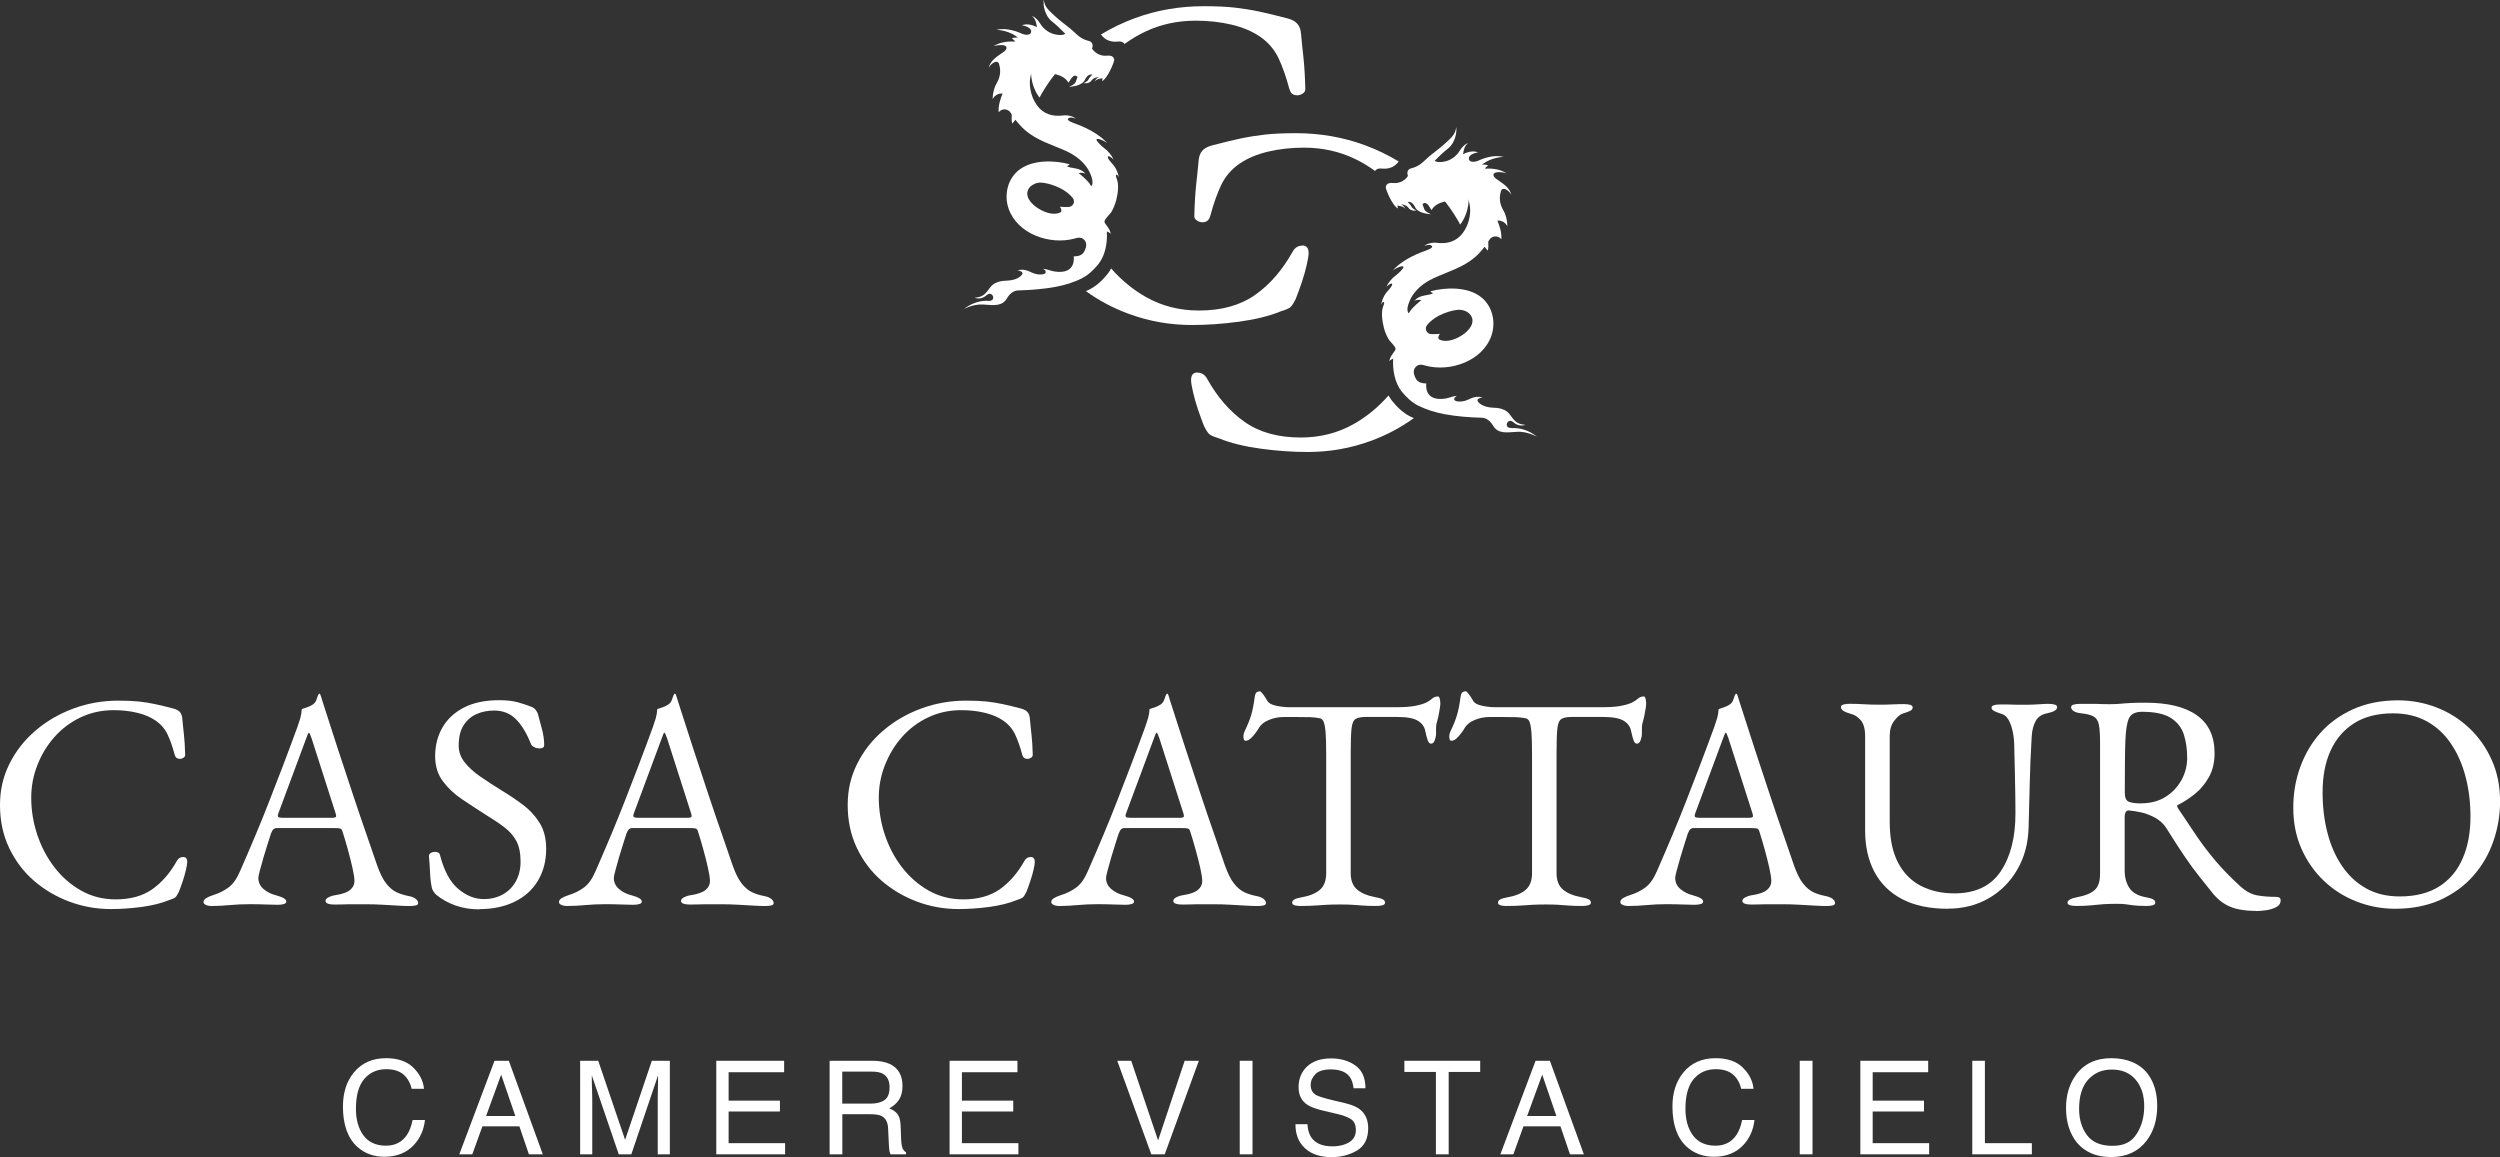 <?xml version="1.0" encoding="UTF-8"?><svg id="Livello_1" xmlns="http://www.w3.org/2000/svg" viewBox="0 0 338.62 156.72"><rect x="0" y="0" width="338.62" height="156.72" fill="#333333" stroke="none"/><defs><style>.cls-1{fill:#fff;}</style></defs><g><g><path class="cls-1" d="M141.06,8.12c-.22-.01-.45-.03-.68-.04,0,0,.85-.24,.86-.68,0-.19-.23-.4-.45-.38-.4,.04-.64,.6-.77,.92-.72,1.67-.32,3.79,.74,5.23,.01,.02,.03,.03,.04,.04,.91-1.67,2.01-3.21,3.34-4.59-.88-.34-2-.42-3.07-.49Z"/><path class="cls-1" d="M150.17,5.49c.24,.09,.49,.15,.74,.16,.24,.01,.47-.03,.71-.03,.3,0,.56,.11,.7,.34,.86-.63,1.78-1.19,2.77-1.66,2.1-1,4.39-1.5,6.85-1.5,1.74,0,3.37,.18,4.88,.54,1.51,.36,2.79,.9,3.86,1.63,1.1,.76,1.93,1.73,2.49,2.9,.55,1.17,1.04,2.56,1.47,4.17,.13,.47,.37,.74,.73,.83,.36,.09,.7,.03,1.02-.16,.32-.19,.46-.44,.41-.73-.04-1.66-.13-3.05-.25-4.18-.13-1.12-.23-2.18-.32-3.15-.04-.6-.2-1.06-.48-1.4-.28-.34-.73-.6-1.37-.76-1.45-.38-2.71-.69-3.79-.92-1.08-.23-2.2-.41-3.35-.54-1.15-.13-2.55-.19-4.21-.19-3.27,0-6.38,.54-9.34,1.63-1.63,.6-3.14,1.34-4.57,2.2,.27,.37,.62,.67,1.05,.83Z"/><path class="cls-1" d="M176.39,33.27c-.57,0-1.01,.28-1.31,.83-1.4,2.51-3.1,4.46-5.1,5.86-2,1.4-4.53,2.1-7.58,2.1-2.64,0-5.02-.61-7.17-1.82-1.79-1.01-3.35-2.31-4.73-3.88-.13,.24-.27,.48-.44,.69-.66,.85-1.54,1.69-2.51,2.17-.16,.08-.32,.14-.47,.21,1.75,1.27,3.67,2.29,5.75,3.06,2.76,1.02,5.63,1.53,8.6,1.53,2.08,0,4.22-.15,6.41-.45,2.19-.3,4.07-.76,5.64-1.4,.68-.21,1.12-.4,1.31-.57,.19-.17,.44-.55,.73-1.15,.25-.64,.52-1.37,.8-2.2,.28-.83,.5-1.61,.67-2.36,.17-.74,.26-1.28,.26-1.62,0-.68-.29-1.02-.86-1.02Z"/><path class="cls-1" d="M130.43,41.93s1.31-.79,2.77-.68,2.55,.25,3.19-.84c.33-.57,.86-1.05,1.51-1.07,1.7-.05,3.42-.18,5.1-.49,1.22-.23,2.43-.59,3.55-1.16,.87-.44,1.65-1.19,2.25-1.95,.92-1.17,1.21-2.89,1.12-4.35,0-.03,.02-.04,.05-.03,.2,.08,.52,.31,.52,.31-.07-.05-.13-.36-.18-.45-.16-.34-.39-.63-.6-.93-.05-.06-.09-.13-.11-.21-.08-.34,.73-1.03,.91-1.33,.31-.51,.53-1.07,.68-1.65,.22-.87,.41-2.09,.05-2.94-.06-.15-.18-.43-.03-.49,.14-.06,.21,.16,.33,.34-.09-.53-.32-1.12-.67-1.58-.31-.37-1.05-1.12-.76-1.26,.1-.04,.44,.13,.7,.44-.2-.56-.72-1.16-1.28-1.57-.17-.13-.41-.34-.61-.55h0s-.02-.03-.03-.04c-.26-.27-.45-.52-.35-.59,.19-.13,.86,.09,1.44,.54-.84-.97-2.19-1.78-3.67-2.4-.57-.24-1.79-.58-1.67-.87,.14-.32,.69-.21,1.05-.07-.31-.31-1.14-.51-1.72-.42-1.4,.18-2.64-.19-3.49-1.34-.95-1.29-1.31-3.19-.67-4.69,.12-.28,.33-.79,.69-.82,.2-.02,.41,.17,.4,.34,0,.39-.77,.61-.77,.61,.21,.01,.41,.03,.61,.04,1.57,.11,3.27,.22,3.94,1.37,.02,.04,.07,.03,.09,0,.24-.45,.45-.71,.62-.83,.06-.04,.13-.06,.19-.07,.13-.02,.25,.05,.37,.16-.09,.23-.16,.48-.25,.69-.16,.39-.92,.66-.92,.66,0,0,1.74-.03,2.16-.94,.42-.91,1.01-.71,1.01-.71,0,0-.45,.44-.54,.68-.09,.24-.63,.47-.63,.47,0,0,.71,.15,1.06-.35s1.02-.46,1.02-.46c-.48,.19-.59,.59-.59,.59,0,0,.16-.31,.84-.4,.08-.01,.17-.03,.24-.05-.04,.08-.07,.4-.07,.4,.75-.37,1.67-2.64,1.64-2.9-.05-.38-.35-.55-.71-.56-.21,0-.42,.03-.64,.02-.23-.01-.45-.06-.66-.15-.41-.16-.76-.45-1-.82,0,0,.39-.86-.53-1.06-.47-.1-.93-.37-1.22-.59-.42-.32-.78-.72-1.19-1.05-.67-.56-1.39-1.05-2.03-1.65-.5-.47-1.27-1.09-1.46-1.78l-.13-.49V.51s.04,1.54,1.18,2.43c.51,.4,1.17,1.01,1.76,1.63,0,0-.28,.31-1.33,.1-.88-.18-1.63-.74-2.09-1.51-.34-.57-.75-.82-.77-.83l-.32-.19,.24,.28c.29,.34,.39,.89,.42,1.26-.85-.46-1.58-.44-2.03-.25,.67,.1,1.37,.43,1.25,.93-.1,.43-.78,.42-1.3,.18-1.04-.48-2.39-.77-3.39-.49,.97,.02,2.14,.4,2.92,1.05-.31-.04-.59,0-.84,.09,.21,.14,.36,.28,.43,.45-1.3-.09-2.2,.18-2.92,.62,.58-.19,1.64-.26,1.76,.12,.11,.32-.34,.64-.63,.82-1.03,.69-1.58,1.19-1.78,2,.21-.46,.95-1.08,1.3-.73,.07,.07,.14,.26,.19,.52,.17,.77,.02,1.56-.38,2.24-.32,.53-.55,1.25-.57,2.21,0,0,.36-.83,1.34-.78v.02c-.25,.61-.61,1.64-.52,2.53h0c.42-.56,1.27-.52,1.63,.08,.04,.07,.09,.15,.14,.22-.03,.4-.04,.91,.07,1.23l.43-.52c.39,.51,.81,.97,1.26,1.37,1.68,1.47,3.68,1.99,5.66,2.89,.92,.42,1.79,1.03,2.45,1.81,.33,.39,.61,.84,.8,1.32,.16,.41,.36,.93,.23,1.38-.12,.4-.2,.11-.4-.18-.24-.35-1.37-1.38-1.47-1.34,.31-.12,.63-.08,.96,.06-.3-.36-.74-.62-1.42-.73-.37-.06-.85-.13-1.12-.3,.2-.06,.32-.14,.37-.26-2.11-.56-5.05-.63-6.86,.8-1.54,1.21-2.02,3.39-1.39,5.21,1.19,3.45,5.58,4.96,8.91,4.07,.32-.09,.64-.19,.98-.08,0,0,1.2,.44,.28,1.95-.4,.61-1.35,.53-1.35,.53,0,0,.44,2.52-2.61,2.05-.52-.08-1.04-.34-1.55-.36,.3,.13,.45,.38,.34,.56-.17,.27-1.1,.31-1.84-.05-.6-.29-1.14-.51-1.98-.31,.38,.03,.8,.23,.69,.5,0,0-.4,.86-2.19,.91-.32,.01-.8,.02-1.41,.29-1.17,.52-.99,1.9-2.87,2.02,0,0,.84,.37,1.63-.35,.79-.72,1.41,.86,.26,.77-1.15-.09-2.43,.35-3.43,1.18Zm10.65-17.19c.75,.04,3,.56,4.22,2.08,.38,.47,.07,1.17-.53,1.21-.32,.02-.72,.02-1.21-.03,.22,.26,.29,.65,.07,.77-.02,.01-.05,.02-.07,.03-.98,.43-2.26-.11-3.07-.66-.64-.44-1.45-1.2-1.34-2.06,.07-.56,.48-.96,.98-1.18,.31-.13,.65-.19,.97-.17Z"/></g><g><path class="cls-1" d="M197.52,25.32c.22-.01,.45-.03,.68-.04,0,0-.85-.24-.86-.68,0-.19,.23-.4,.45-.38,.4,.04,.64,.6,.77,.92,.72,1.67,.32,3.79-.74,5.23-.01,.02-.03,.03-.04,.04-.91-1.67-2.01-3.21-3.34-4.59,.88-.34,2-.42,3.07-.49Z"/><path class="cls-1" d="M188.4,22.69c-.24,.09-.49,.15-.74,.16-.24,.01-.47-.03-.71-.03-.3,0-.56,.11-.7,.34-.86-.63-1.78-1.19-2.77-1.66-2.1-1-4.39-1.5-6.85-1.5-1.74,0-3.37,.18-4.88,.54-1.51,.36-2.79,.9-3.86,1.63-1.1,.76-1.93,1.73-2.49,2.9-.55,1.17-1.04,2.56-1.47,4.17-.13,.47-.37,.74-.73,.83-.36,.09-.7,.03-1.02-.16-.32-.19-.46-.44-.41-.73,.04-1.66,.13-3.05,.25-4.18,.13-1.12,.23-2.18,.32-3.15,.04-.6,.2-1.06,.48-1.4,.28-.34,.73-.6,1.37-.76,1.45-.38,2.71-.69,3.79-.92,1.08-.23,2.2-.41,3.35-.54,1.15-.13,2.55-.19,4.21-.19,3.27,0,6.38,.54,9.34,1.63,1.63,.6,3.14,1.34,4.57,2.2-.27,.37-.62,.67-1.05,.83Z"/><path class="cls-1" d="M162.19,50.47c.57,0,1.01,.28,1.31,.83,1.4,2.51,3.1,4.46,5.1,5.86,2,1.4,4.53,2.1,7.58,2.1,2.64,0,5.02-.61,7.17-1.82,1.79-1.01,3.35-2.31,4.73-3.88,.13,.24,.27,.48,.44,.69,.66,.85,1.54,1.69,2.51,2.17,.16,.08,.32,.14,.47,.21-1.75,1.27-3.67,2.29-5.75,3.06-2.76,1.02-5.63,1.53-8.6,1.53-2.08,0-4.22-.15-6.41-.45-2.19-.3-4.07-.76-5.64-1.4-.68-.21-1.12-.4-1.31-.57-.19-.17-.44-.55-.73-1.15-.25-.64-.52-1.37-.8-2.2-.28-.83-.5-1.61-.67-2.36-.17-.74-.26-1.28-.26-1.62,0-.68,.29-1.02,.86-1.02Z"/><path class="cls-1" d="M204.72,57.96c-1.15,.09-.53-1.49,.26-.77,.79,.72,1.63,.35,1.63,.35-1.88-.11-1.7-1.5-2.87-2.02-.6-.27-1.08-.28-1.41-.29-1.79-.06-2.19-.91-2.19-.91-.11-.27,.31-.47,.69-.5-.84-.19-1.38,.02-1.98,.31-.74,.36-1.67,.32-1.84,.05-.12-.17,.03-.43,.34-.56-.52,.01-1.03,.28-1.55,.36-3.05,.47-2.61-2.05-2.61-2.05,0,0-.95,.08-1.35-.53-.92-1.52,.28-1.95,.28-1.95,.34-.12,.65-.01,.98,.08,3.32,.89,7.72-.62,8.91-4.07,.63-1.82,.15-4-1.39-5.21-1.81-1.43-4.75-1.36-6.86-.8,.05,.11,.17,.2,.37,.26-.27,.16-.74,.24-1.12,.3-.68,.11-1.12,.36-1.42,.73,.32-.14,.65-.18,.96-.06-.09-.04-1.23,.99-1.47,1.34-.2,.3-.28,.58-.4,.18-.14-.45,.07-.97,.23-1.38,.18-.48,.46-.92,.8-1.32,.66-.78,1.53-1.39,2.45-1.81,1.97-.91,3.98-1.43,5.66-2.89,.45-.39,.87-.86,1.26-1.37l.43,.52c.11-.32,.1-.84,.07-1.23,.05-.07,.09-.15,.14-.22,.36-.6,1.21-.64,1.63-.09h0c.09-.88-.27-1.91-.53-2.52v-.02c.99-.05,1.35,.78,1.35,.78-.02-.96-.25-1.68-.57-2.21-.4-.67-.55-1.47-.38-2.24,.06-.26,.12-.45,.19-.52,.36-.35,1.1,.27,1.3,.73-.2-.81-.75-1.31-1.78-2-.28-.18-.74-.5-.63-.82,.13-.38,1.18-.31,1.76-.12-.72-.44-1.62-.71-2.92-.62,.07-.16,.23-.31,.43-.45-.25-.1-.53-.12-.84-.09,.77-.65,1.95-1.03,2.92-1.05-1-.29-2.35,0-3.39,.49-.53,.24-1.2,.25-1.3-.18-.12-.5,.58-.83,1.25-.93-.44-.19-1.18-.21-2.03,.25,.03-.36,.13-.92,.42-1.26l.24-.28-.32,.19s-.43,.26-.77,.83c-.46,.77-1.21,1.33-2.09,1.51-1.05,.21-1.33-.1-1.33-.1,.59-.62,1.25-1.23,1.76-1.63,1.14-.89,1.17-2.42,1.17-2.43v-.51l-.12,.49c-.19,.7-.95,1.31-1.46,1.78-.64,.59-1.36,1.09-2.03,1.65-.41,.34-.77,.73-1.19,1.05-.29,.22-.75,.49-1.22,.59-.92,.2-.53,1.06-.53,1.06-.24,.37-.59,.66-1,.82-.21,.08-.44,.13-.66,.15-.21,0-.42-.03-.64-.02-.36,0-.66,.18-.71,.56-.04,.26,.89,2.53,1.64,2.9,0,0-.04-.33-.07-.4,.08,.02,.16,.04,.24,.05,.69,.09,.84,.4,.84,.4,0,0-.11-.4-.59-.59,0,0,.67-.04,1.02,.46s1.06,.35,1.06,.35c0,0-.53-.24-.63-.47-.09-.24-.54-.68-.54-.68,0,0,.59-.2,1.01,.71,.42,.91,2.16,.94,2.16,.94,0,0-.76-.27-.92-.66-.08-.21-.15-.46-.25-.69,.12-.12,.24-.18,.37-.16,.06,0,.12,.03,.19,.07,.17,.11,.38,.38,.62,.83,.02,.03,.07,.04,.09,0,.67-1.15,2.36-1.26,3.94-1.37,.2,0,.41-.02,.61-.04,0,0-.76-.22-.77-.61,0-.17,.21-.36,.4-.34,.36,.04,.57,.54,.69,.82,.64,1.5,.29,3.4-.67,4.69-.85,1.15-2.1,1.52-3.49,1.34-.59-.09-1.42,.11-1.72,.42,.35-.14,.91-.25,1.05,.07,.12,.29-1.1,.63-1.67,.87-1.48,.61-2.83,1.42-3.67,2.4,.58-.45,1.25-.67,1.44-.54,.1,.07-.1,.32-.35,.59-.01,.01-.02,.02-.03,.03h0c-.2,.21-.44,.42-.61,.55-.56,.42-1.09,1.01-1.28,1.57,.25-.31,.6-.48,.7-.44,.28,.14-.45,.88-.76,1.26-.35,.45-.58,1.04-.67,1.58,.12-.18,.19-.4,.33-.34,.15,.06,.04,.34-.03,.49-.35,.85-.16,2.07,.05,2.94,.14,.58,.37,1.14,.68,1.65,.18,.3,.99,.99,.91,1.33-.02,.08-.06,.14-.11,.21-.21,.3-.44,.6-.6,.93-.04,.09-.1,.39-.18,.45,0,0,.31-.23,.52-.31,.02,0,.05,0,.05,.03-.09,1.46,.21,3.18,1.12,4.35,.6,.76,1.38,1.51,2.25,1.95,1.12,.56,2.32,.92,3.55,1.16,1.67,.32,3.4,.44,5.1,.49,.65,.02,1.18,.5,1.51,1.07,.64,1.09,1.74,.95,3.19,.84,1.45-.11,2.77,.68,2.77,.68-.99-.83-2.27-1.27-3.43-1.18Zm-6.26-15.84c.5,.21,.91,.62,.98,1.18,.1,.85-.7,1.62-1.34,2.06-.82,.55-2.09,1.09-3.07,.66-.02-.01-.05-.02-.07-.03-.23-.12-.15-.51,.07-.77-.49,.05-.89,.05-1.21,.03-.6-.04-.91-.74-.53-1.21,1.22-1.52,3.47-2.03,4.22-2.08,.32-.02,.66,.04,.97,.17Z"/></g></g><g><g><path class="cls-1" d="M15.03,123.13c-1.94,0-3.82-.33-5.62-1s-3.41-1.62-4.83-2.85-2.53-2.72-3.35-4.45-1.23-3.66-1.23-5.77,.43-3.9,1.29-5.62c.86-1.72,2.04-3.22,3.54-4.5,1.5-1.28,3.21-2.27,5.14-2.98,1.93-.71,3.96-1.06,6.1-1.06,1.08,0,2,.04,2.75,.12,.75,.08,1.48,.2,2.19,.35,.71,.15,1.53,.35,2.48,.6,.42,.11,.71,.28,.9,.5,.18,.22,.28,.53,.31,.92,.06,.64,.12,1.33,.21,2.06,.08,.74,.14,1.64,.17,2.73,.03,.2-.06,.35-.27,.48s-.43,.16-.67,.1c-.24-.06-.4-.24-.48-.54-.28-1.05-.6-1.96-.96-2.73-.36-.76-.9-1.39-1.62-1.89-.69-.47-1.53-.83-2.52-1.06-.99-.24-2.05-.35-3.18-.35-1.61,0-3.1,.33-4.47,.98-1.37,.65-2.55,1.54-3.54,2.66-.99,1.12-1.76,2.39-2.31,3.81-.56,1.42-.83,2.89-.83,4.41,0,1.69,.27,3.36,.81,4.99s1.32,3.12,2.33,4.43c1.01,1.32,2.22,2.37,3.62,3.16s2.96,1.19,4.68,1.19c2,0,3.65-.46,4.95-1.37,1.3-.92,2.41-2.19,3.33-3.83,.19-.36,.48-.54,.85-.54s.56,.22,.56,.67c0,.22-.06,.58-.17,1.06-.11,.49-.26,1-.44,1.54-.18,.54-.35,1.02-.52,1.44-.2,.39-.35,.64-.48,.75-.12,.11-.41,.24-.85,.38-1.03,.42-2.25,.72-3.68,.92-1.43,.19-2.82,.29-4.18,.29Z"/><path class="cls-1" d="M28.76,122.72c-.36,0-.65-.05-.87-.15-.22-.1-.33-.23-.33-.39,0-.19,.12-.37,.35-.52,.24-.15,.58-.3,1.02-.44,.72-.22,1.39-.55,2-1,.61-.44,1.14-1.18,1.58-2.21,.78-1.78,1.49-3.44,2.14-4.99,.65-1.55,1.27-3.08,1.85-4.58,.58-1.5,1.19-3.06,1.81-4.68,.62-1.62,1.28-3.39,1.98-5.31,.14-.39,.26-.78,.38-1.16,.11-.39,.18-.8,.21-1.25,.25-.08,.5-.17,.75-.25s.5-.21,.75-.37c.25-.17,.42-.42,.52-.75,.1-.33,.19-.55,.27-.67,.03-.03,.06-.04,.1-.04s.08,.03,.1,.08c.05,.11,.1,.25,.15,.42s.09,.33,.15,.5c.67,2.11,1.36,4.26,2.08,6.45,.72,2.19,1.42,4.31,2.1,6.35s1.3,3.87,1.87,5.49,1.02,2.93,1.35,3.93c.39,1.11,.8,1.94,1.25,2.5,.44,.56,.91,.94,1.39,1.17,.48,.22,1,.39,1.56,.5,.47,.08,.82,.22,1.04,.4,.22,.18,.33,.37,.33,.56,0,.17-.11,.28-.33,.33s-.51,.08-.87,.08c-.39,0-.92-.02-1.58-.06-.67-.04-1.37-.08-2.12-.12-.75-.04-1.44-.06-2.08-.06h-1.62c-.56,0-1.07,0-1.54,.02-.47,.01-.87,.02-1.21,.02-.36,0-.65-.04-.87-.12-.22-.08-.33-.21-.33-.37,0-.19,.14-.36,.42-.5,.28-.14,.6-.24,.96-.29,.92-.14,1.57-.38,1.96-.71,.39-.33,.58-.72,.58-1.17,0-.42-.09-1.02-.27-1.81s-.39-1.64-.64-2.54c-.25-.9-.49-1.7-.71-2.39-.06-.22-.16-.35-.31-.4-.15-.04-.42-.06-.81-.06h-7.87c-.11,0-.23,.05-.35,.15-.12,.1-.24,.3-.35,.6-.08,.28-.22,.71-.42,1.31-.19,.6-.39,1.23-.58,1.89s-.36,1.26-.5,1.79c-.14,.53-.21,.86-.21,1,0,.61,.24,1.12,.71,1.52s1.04,.69,1.71,.85c.92,.25,1.37,.53,1.37,.83,0,.17-.11,.29-.33,.35-.22,.07-.51,.1-.87,.1s-.89-.01-1.58-.04c-.69-.03-1.43-.04-2.21-.04-.92,0-1.8,.04-2.66,.12-.86,.08-1.64,.12-2.33,.12Zm9.74-11.95h6.45c.39,0,.58-.07,.58-.21,0-.06,0-.12-.02-.19-.01-.07-.04-.15-.06-.23l-3.25-10.15c-.17-.5-.29-.75-.37-.75-.06,0-.17,.24-.33,.71l-3.79,10.2c-.06,.17-.08,.28-.08,.33,0,.14,.08,.22,.23,.25,.15,.03,.37,.04,.64,.04Z"/><path class="cls-1" d="M64.93,123.17c-1.17,0-2.24-.17-3.23-.52-.99-.35-1.87-.84-2.64-1.48-.11-.11-.22-.23-.31-.37-.1-.14-.17-.29-.23-.46-.14-.55-.23-1.28-.27-2.16-.04-.89-.09-1.62-.15-2.21,0-.19,.08-.34,.25-.44,.17-.1,.36-.15,.58-.15,.14,0,.28,.04,.42,.1s.22,.19,.25,.35c.55,2.14,1.38,3.66,2.48,4.58,1.1,.92,2.24,1.37,3.43,1.37,.97,0,1.83-.21,2.58-.62,.75-.42,1.34-1,1.77-1.77,.43-.76,.65-1.66,.65-2.69,0-1.14-.19-2.06-.56-2.77-.38-.71-.91-1.32-1.6-1.85-.69-.53-1.54-1.1-2.54-1.71-1.08-.69-2.15-1.39-3.21-2.1s-1.93-1.53-2.62-2.46-1.04-2.06-1.04-3.39c0-1.42,.32-2.69,.96-3.83,.64-1.14,1.6-2.05,2.89-2.73s2.91-1.02,4.85-1.02c1,0,1.87,.1,2.6,.31,.73,.21,1.32,.41,1.77,.6,.22,.08,.41,.22,.56,.42,.15,.19,.26,.4,.31,.62,.17,.58,.35,1.25,.54,2,.19,.75,.29,1.46,.29,2.12,0,.31-.21,.46-.62,.46-.25,0-.49-.05-.73-.17-.24-.11-.38-.25-.44-.42-.58-1.47-1.26-2.59-2.04-3.37-.78-.78-1.76-1.17-2.96-1.17-.83,0-1.61,.15-2.33,.46-.72,.31-1.31,.81-1.77,1.5s-.69,1.62-.69,2.79c0,.83,.27,1.59,.81,2.27s1.25,1.33,2.14,1.94c.89,.61,1.84,1.23,2.87,1.87,.97,.58,1.92,1.22,2.85,1.91,.93,.69,1.69,1.52,2.29,2.48,.6,.96,.89,2.13,.89,3.52,0,1.64-.38,3.07-1.12,4.31s-1.8,2.19-3.16,2.85-2.96,1-4.79,1Z"/><path class="cls-1" d="M76.91,122.72c-.36,0-.65-.05-.87-.15-.22-.1-.33-.23-.33-.39,0-.19,.12-.37,.35-.52,.24-.15,.58-.3,1.02-.44,.72-.22,1.39-.55,2-1,.61-.44,1.14-1.18,1.58-2.21,.78-1.78,1.49-3.44,2.14-4.99,.65-1.55,1.27-3.08,1.85-4.58,.58-1.5,1.19-3.06,1.81-4.68,.62-1.62,1.28-3.39,1.98-5.31,.14-.39,.26-.78,.38-1.16,.11-.39,.18-.8,.21-1.25,.25-.08,.5-.17,.75-.25s.5-.21,.75-.37c.25-.17,.42-.42,.52-.75,.1-.33,.19-.55,.27-.67,.03-.03,.06-.04,.1-.04s.08,.03,.1,.08c.05,.11,.1,.25,.15,.42s.09,.33,.15,.5c.67,2.11,1.36,4.26,2.08,6.45,.72,2.19,1.42,4.31,2.1,6.35s1.3,3.87,1.87,5.49,1.02,2.93,1.35,3.93c.39,1.11,.8,1.94,1.25,2.5,.44,.56,.91,.94,1.39,1.17,.48,.22,1,.39,1.56,.5,.47,.08,.82,.22,1.04,.4,.22,.18,.33,.37,.33,.56,0,.17-.11,.28-.33,.33s-.51,.08-.87,.08c-.39,0-.92-.02-1.58-.06-.67-.04-1.37-.08-2.12-.12-.75-.04-1.44-.06-2.08-.06h-1.62c-.56,0-1.07,0-1.54,.02-.47,.01-.87,.02-1.21,.02-.36,0-.65-.04-.87-.12-.22-.08-.33-.21-.33-.37,0-.19,.14-.36,.42-.5,.28-.14,.6-.24,.96-.29,.92-.14,1.57-.38,1.96-.71,.39-.33,.58-.72,.58-1.17,0-.42-.09-1.02-.27-1.81s-.39-1.64-.64-2.54c-.25-.9-.49-1.7-.71-2.39-.06-.22-.16-.35-.31-.4-.15-.04-.42-.06-.81-.06h-7.87c-.11,0-.23,.05-.35,.15-.12,.1-.24,.3-.35,.6-.08,.28-.22,.71-.42,1.31-.19,.6-.39,1.23-.58,1.89s-.36,1.26-.5,1.79c-.14,.53-.21,.86-.21,1,0,.61,.24,1.12,.71,1.52s1.04,.69,1.71,.85c.92,.25,1.37,.53,1.37,.83,0,.17-.11,.29-.33,.35-.22,.07-.51,.1-.87,.1s-.89-.01-1.58-.04c-.69-.03-1.43-.04-2.21-.04-.92,0-1.8,.04-2.66,.12-.86,.08-1.64,.12-2.33,.12Zm9.74-11.95h6.45c.39,0,.58-.07,.58-.21,0-.06,0-.12-.02-.19-.01-.07-.04-.15-.06-.23l-3.25-10.15c-.17-.5-.29-.75-.37-.75-.06,0-.17,.24-.33,.71l-3.79,10.2c-.06,.17-.08,.28-.08,.33,0,.14,.08,.22,.23,.25,.15,.03,.37,.04,.64,.04Z"/><path class="cls-1" d="M129.85,123.13c-1.94,0-3.82-.33-5.62-1-1.8-.67-3.41-1.62-4.83-2.85s-2.53-2.72-3.35-4.45-1.23-3.66-1.23-5.77,.43-3.9,1.29-5.62c.86-1.72,2.04-3.22,3.54-4.5,1.5-1.28,3.21-2.27,5.14-2.98,1.93-.71,3.96-1.06,6.1-1.06,1.08,0,2,.04,2.75,.12,.75,.08,1.48,.2,2.18,.35,.71,.15,1.53,.35,2.48,.6,.42,.11,.71,.28,.89,.5s.28,.53,.31,.92c.06,.64,.12,1.33,.21,2.06s.14,1.64,.17,2.73c.03,.2-.06,.35-.27,.48-.21,.12-.43,.16-.67,.1-.24-.06-.4-.24-.48-.54-.28-1.05-.6-1.96-.96-2.73-.36-.76-.9-1.39-1.62-1.89-.69-.47-1.53-.83-2.52-1.06-.99-.24-2.05-.35-3.18-.35-1.61,0-3.1,.33-4.47,.98-1.37,.65-2.55,1.54-3.54,2.66-.99,1.12-1.75,2.39-2.31,3.81-.56,1.42-.83,2.89-.83,4.41,0,1.69,.27,3.36,.81,4.99s1.32,3.12,2.33,4.43,2.22,2.37,3.62,3.16c1.4,.79,2.96,1.19,4.68,1.19,2,0,3.65-.46,4.95-1.37,1.3-.92,2.41-2.19,3.33-3.83,.19-.36,.48-.54,.85-.54s.56,.22,.56,.67c0,.22-.06,.58-.17,1.06-.11,.49-.26,1-.44,1.54-.18,.54-.35,1.02-.52,1.44-.19,.39-.35,.64-.48,.75-.12,.11-.41,.24-.85,.38-1.03,.42-2.25,.72-3.68,.92-1.43,.19-2.82,.29-4.18,.29Z"/><path class="cls-1" d="M143.59,122.72c-.36,0-.65-.05-.87-.15-.22-.1-.33-.23-.33-.39,0-.19,.12-.37,.35-.52,.24-.15,.58-.3,1.02-.44,.72-.22,1.39-.55,2-1,.61-.44,1.14-1.18,1.58-2.21,.78-1.78,1.49-3.44,2.14-4.99,.65-1.55,1.27-3.08,1.85-4.58,.58-1.5,1.19-3.06,1.81-4.68s1.28-3.39,1.98-5.31c.14-.39,.26-.78,.38-1.16,.11-.39,.18-.8,.21-1.25,.25-.08,.5-.17,.75-.25,.25-.08,.5-.21,.75-.37,.25-.17,.42-.42,.52-.75,.1-.33,.19-.55,.27-.67,.03-.03,.06-.04,.1-.04s.08,.03,.1,.08c.06,.11,.1,.25,.15,.42,.04,.17,.09,.33,.15,.5,.67,2.11,1.36,4.26,2.08,6.45,.72,2.19,1.42,4.31,2.1,6.35,.68,2.04,1.3,3.87,1.87,5.49,.57,1.62,1.02,2.93,1.35,3.93,.39,1.11,.8,1.94,1.25,2.5,.44,.56,.91,.94,1.39,1.17s1.01,.39,1.56,.5c.47,.08,.82,.22,1.04,.4,.22,.18,.33,.37,.33,.56,0,.17-.11,.28-.33,.33-.22,.06-.51,.08-.87,.08-.39,0-.92-.02-1.58-.06-.67-.04-1.37-.08-2.12-.12-.75-.04-1.44-.06-2.08-.06h-1.62c-.56,0-1.07,0-1.54,.02-.47,.01-.87,.02-1.21,.02-.36,0-.65-.04-.87-.12-.22-.08-.33-.21-.33-.37,0-.19,.14-.36,.42-.5s.6-.24,.96-.29c.92-.14,1.57-.38,1.96-.71s.58-.72,.58-1.17c0-.42-.09-1.02-.27-1.81-.18-.79-.4-1.64-.65-2.54-.25-.9-.49-1.7-.71-2.39-.06-.22-.16-.35-.31-.4-.15-.04-.42-.06-.81-.06h-7.87c-.11,0-.23,.05-.35,.15s-.24,.3-.35,.6c-.08,.28-.22,.71-.42,1.31-.19,.6-.39,1.23-.58,1.89-.19,.67-.36,1.26-.5,1.79s-.21,.86-.21,1c0,.61,.24,1.12,.71,1.52,.47,.4,1.04,.69,1.71,.85,.92,.25,1.37,.53,1.37,.83,0,.17-.11,.29-.33,.35-.22,.07-.51,.1-.87,.1s-.89-.01-1.58-.04-1.43-.04-2.21-.04c-.92,0-1.8,.04-2.66,.12-.86,.08-1.64,.12-2.33,.12Zm9.74-11.95h6.45c.39,0,.58-.07,.58-.21,0-.06,0-.12-.02-.19s-.04-.15-.06-.23l-3.25-10.15c-.17-.5-.29-.75-.38-.75-.06,0-.17,.24-.33,.71l-3.79,10.2c-.06,.17-.08,.28-.08,.33,0,.14,.08,.22,.23,.25s.37,.04,.65,.04Z"/><path class="cls-1" d="M176.22,122.72c-.36,0-.65-.04-.87-.1-.22-.07-.33-.19-.33-.35,0-.19,.11-.35,.33-.46,.22-.11,.57-.21,1.04-.29,1.05-.19,1.86-.53,2.41-1.02,.55-.49,.83-1.23,.83-2.23v-16.15c0-1.28-.03-2.25-.08-2.93-.06-.68-.15-1.16-.27-1.44s-.3-.43-.52-.46c-.39-.08-.8-.13-1.23-.15-.43-.01-1.01-.02-1.73-.02h-1.96c-.67,0-1.33,.13-1.98,.4-.65,.26-1.13,.67-1.44,1.23-.08,.14-.22,.34-.42,.6-.19,.26-.4,.49-.62,.69-.22,.2-.44,.29-.67,.29-.11,0-.19-.05-.23-.17-.04-.11-.06-.24-.06-.38,0-.28,.07-.55,.21-.83,.39-.8,.67-1.52,.85-2.14,.18-.62,.33-1.37,.44-2.23,.06-.47,.16-.75,.31-.83,.15-.08,.28-.12,.4-.12s.28,.17,.52,.5c.24,.33,.41,.61,.52,.83,.17,.28,.55,.49,1.14,.62s1.19,.21,1.77,.21h14.65c.97,0,1.76-.06,2.37-.17,.61-.11,1.14-.26,1.58-.46,.33-.17,.6-.35,.81-.54,.21-.19,.48-.29,.81-.29,.08,0,.15,.1,.21,.31,.05,.21,.08,.42,.08,.65,0,.14-.02,.33-.06,.58s-.08,.44-.1,.58c-.08,.5-.16,.86-.23,1.08s-.12,.42-.15,.58c-.03,.17-.04,.43-.04,.79v.5c0,.25-.06,.53-.17,.85-.11,.32-.28,.48-.5,.48-.19,0-.35-.15-.46-.46-.11-.3-.22-.72-.33-1.25-.11-.58-.44-1.05-1-1.39-.56-.35-1.5-.52-2.83-.52h-4.2c-.61,0-1.07,.08-1.37,.25-.31,.17-.5,.58-.58,1.25s-.12,1.76-.12,3.29v16.36c0,1,.29,1.74,.87,2.23,.58,.49,1.39,.83,2.41,1.02,.47,.08,.82,.18,1.04,.29,.22,.11,.33,.26,.33,.46,0,.17-.11,.28-.33,.35-.22,.07-.51,.1-.87,.1-.75,0-1.37-.02-1.85-.06-.49-.04-.95-.08-1.39-.1-.44-.03-.99-.04-1.62-.04-.69,0-1.3,.01-1.81,.04-.51,.03-1.04,.06-1.58,.1-.54,.04-1.19,.06-1.94,.06Z"/><path class="cls-1" d="M204.1,122.72c-.36,0-.65-.04-.87-.1-.22-.07-.33-.19-.33-.35,0-.19,.11-.35,.33-.46,.22-.11,.57-.21,1.04-.29,1.05-.19,1.86-.53,2.41-1.02,.55-.49,.83-1.23,.83-2.23v-16.15c0-1.28-.03-2.25-.08-2.93-.06-.68-.15-1.16-.27-1.44s-.3-.43-.52-.46c-.39-.08-.8-.13-1.23-.15-.43-.01-1.01-.02-1.73-.02h-1.96c-.67,0-1.33,.13-1.98,.4-.65,.26-1.13,.67-1.44,1.23-.08,.14-.22,.34-.42,.6-.19,.26-.4,.49-.62,.69-.22,.2-.44,.29-.67,.29-.11,0-.19-.05-.23-.17-.04-.11-.06-.24-.06-.38,0-.28,.07-.55,.21-.83,.39-.8,.67-1.52,.85-2.14,.18-.62,.33-1.37,.44-2.23,.06-.47,.16-.75,.31-.83,.15-.08,.28-.12,.4-.12s.28,.17,.52,.5c.24,.33,.41,.61,.52,.83,.17,.28,.55,.49,1.14,.62s1.19,.21,1.77,.21h14.65c.97,0,1.76-.06,2.37-.17,.61-.11,1.14-.26,1.58-.46,.33-.17,.6-.35,.81-.54,.21-.19,.48-.29,.81-.29,.08,0,.15,.1,.21,.31,.05,.21,.08,.42,.08,.65,0,.14-.02,.33-.06,.58s-.08,.44-.1,.58c-.08,.5-.16,.86-.23,1.08s-.12,.42-.15,.58c-.03,.17-.04,.43-.04,.79v.5c0,.25-.06,.53-.17,.85-.11,.32-.28,.48-.5,.48-.19,0-.35-.15-.46-.46-.11-.3-.22-.72-.33-1.25-.11-.58-.44-1.05-1-1.39-.56-.35-1.5-.52-2.83-.52h-4.2c-.61,0-1.07,.08-1.37,.25-.31,.17-.5,.58-.58,1.25s-.12,1.76-.12,3.29v16.36c0,1,.29,1.74,.87,2.23,.58,.49,1.39,.83,2.41,1.02,.47,.08,.82,.18,1.04,.29,.22,.11,.33,.26,.33,.46,0,.17-.11,.28-.33,.35-.22,.07-.51,.1-.87,.1-.75,0-1.37-.02-1.85-.06-.49-.04-.95-.08-1.39-.1-.44-.03-.99-.04-1.62-.04-.69,0-1.3,.01-1.81,.04-.51,.03-1.04,.06-1.58,.1-.54,.04-1.19,.06-1.94,.06Z"/><path class="cls-1" d="M220.67,122.72c-.36,0-.65-.05-.87-.15-.22-.1-.33-.23-.33-.39,0-.19,.12-.37,.35-.52,.24-.15,.58-.3,1.02-.44,.72-.22,1.39-.55,2-1,.61-.44,1.14-1.18,1.58-2.21,.78-1.78,1.49-3.44,2.14-4.99,.65-1.55,1.27-3.08,1.85-4.58,.58-1.5,1.19-3.06,1.81-4.68,.62-1.62,1.28-3.39,1.98-5.31,.14-.39,.26-.78,.38-1.16,.11-.39,.18-.8,.21-1.25,.25-.08,.5-.17,.75-.25s.5-.21,.75-.37c.25-.17,.42-.42,.52-.75,.1-.33,.19-.55,.27-.67,.03-.03,.06-.04,.1-.04s.08,.03,.1,.08c.05,.11,.1,.25,.15,.42s.09,.33,.15,.5c.67,2.11,1.36,4.26,2.08,6.45,.72,2.19,1.42,4.31,2.1,6.35s1.3,3.87,1.87,5.49,1.02,2.93,1.35,3.93c.39,1.11,.8,1.94,1.25,2.5,.44,.56,.91,.94,1.39,1.17,.48,.22,1,.39,1.56,.5,.47,.08,.82,.22,1.04,.4,.22,.18,.33,.37,.33,.56,0,.17-.11,.28-.33,.33s-.51,.08-.87,.08c-.39,0-.92-.02-1.58-.06-.67-.04-1.37-.08-2.12-.12-.75-.04-1.44-.06-2.08-.06h-1.62c-.56,0-1.07,0-1.54,.02-.47,.01-.87,.02-1.21,.02-.36,0-.65-.04-.87-.12-.22-.08-.33-.21-.33-.37,0-.19,.14-.36,.42-.5,.28-.14,.6-.24,.96-.29,.92-.14,1.57-.38,1.96-.71,.39-.33,.58-.72,.58-1.17,0-.42-.09-1.02-.27-1.81s-.39-1.64-.64-2.54c-.25-.9-.49-1.7-.71-2.39-.06-.22-.16-.35-.31-.4-.15-.04-.42-.06-.81-.06h-7.87c-.11,0-.23,.05-.35,.15-.12,.1-.24,.3-.35,.6-.08,.28-.22,.71-.42,1.31-.19,.6-.39,1.23-.58,1.89s-.36,1.26-.5,1.79c-.14,.53-.21,.86-.21,1,0,.61,.24,1.12,.71,1.52s1.04,.69,1.71,.85c.92,.25,1.37,.53,1.37,.83,0,.17-.11,.29-.33,.35-.22,.07-.51,.1-.87,.1s-.89-.01-1.58-.04c-.69-.03-1.43-.04-2.21-.04-.92,0-1.8,.04-2.66,.12-.86,.08-1.64,.12-2.33,.12Zm9.74-11.95h6.45c.39,0,.58-.07,.58-.21,0-.06,0-.12-.02-.19-.01-.07-.04-.15-.06-.23l-3.25-10.15c-.17-.5-.29-.75-.37-.75-.06,0-.17,.24-.33,.71l-3.79,10.2c-.06,.17-.08,.28-.08,.33,0,.14,.08,.22,.23,.25,.15,.03,.37,.04,.64,.04Z"/><path class="cls-1" d="M263.83,123.09c-2.47,0-4.54-.44-6.2-1.31-1.67-.87-2.91-2.11-3.75-3.7s-1.25-3.45-1.25-5.56v-12.78c0-1-.2-1.73-.6-2.19-.4-.46-.84-.74-1.31-.85-.92-.25-1.37-.55-1.37-.92,0-.17,.11-.28,.33-.35,.22-.07,.51-.1,.87-.1,.64,0,1.27,.02,1.89,.06,.62,.04,1.32,.06,2.1,.06,.64,0,1.24-.01,1.81-.04,.57-.03,1.08-.04,1.52-.04,.36,0,.65,.04,.87,.1,.22,.07,.33,.19,.33,.35,0,.19-.11,.35-.33,.46-.22,.11-.57,.24-1.04,.38-.33,.11-.71,.43-1.12,.96-.42,.53-.62,1.21-.62,2.04v11.7c0,2.22,.38,4.04,1.12,5.47s1.78,2.48,3.1,3.16c1.32,.68,2.82,1.02,4.52,1.02,2.86,0,4.95-.99,6.29-2.98,1.33-1.98,2-4.6,2-7.85,0-.61,0-1.42-.02-2.41-.01-1-.04-2.07-.06-3.23-.03-1.15-.06-2.25-.08-3.31,0-.72-.06-1.4-.19-2.04s-.31-1.19-.56-1.64c-.25-.46-.57-.74-.96-.85-.28-.08-.58-.19-.89-.33-.32-.14-.48-.3-.48-.5,0-.17,.11-.28,.33-.35,.22-.07,.51-.1,.87-.1,.64,0,1.17,0,1.58,.02,.42,.02,.93,.02,1.54,.02,.44,0,.86,0,1.25-.02,.39-.01,.76-.03,1.12-.06,.36-.03,.69-.04,1-.04,.36,0,.65,.04,.87,.1,.22,.07,.33,.19,.33,.35,0,.36-.46,.64-1.37,.83-.72,.14-1.24,.49-1.54,1.04-.31,.56-.49,1.25-.54,2.08-.14,2.39-.23,4.56-.27,6.53-.04,1.97-.09,3.91-.15,5.83-.06,2.14-.57,4.04-1.54,5.7-.97,1.67-2.27,2.96-3.89,3.89-1.62,.93-3.46,1.39-5.51,1.39Z"/><path class="cls-1" d="M305.57,123.38c-.78,0-1.51-.06-2.21-.19-.69-.12-1.33-.35-1.92-.69-.58-.33-1.12-.79-1.62-1.37-.67-.83-1.3-1.63-1.91-2.39-.61-.76-1.26-1.64-1.94-2.64-.68-1-1.51-2.27-2.48-3.83-.42-.69-1.01-1.23-1.79-1.62-.61-.3-1.21-.52-1.81-.64-.6-.12-1.09-.2-1.48-.23-.22-.03-.38,.04-.48,.21-.1,.17-.15,.38-.15,.62v7.32c0,.89,.21,1.66,.62,2.31,.42,.65,1.14,1.08,2.16,1.27,.47,.08,.82,.18,1.04,.29,.22,.11,.33,.26,.33,.46,0,.17-.11,.28-.33,.35-.22,.07-.51,.1-.87,.1-.75,0-1.33-.03-1.73-.08-.4-.06-.76-.1-1.08-.15s-.74-.06-1.27-.06c-.69,0-1.31,.02-1.85,.06s-1.08,.09-1.62,.15-1.19,.08-1.94,.08c-.36,0-.65-.04-.87-.1-.22-.07-.33-.19-.33-.35,0-.33,.46-.58,1.37-.75,1.05-.19,1.82-.51,2.31-.96,.49-.44,.73-1.18,.73-2.21v-17.73c0-1.05-.05-1.85-.15-2.39-.1-.54-.32-.92-.67-1.14-.35-.22-.92-.38-1.73-.46-.47-.06-.82-.16-1.04-.31-.22-.15-.33-.33-.33-.52,0-.17,.11-.28,.33-.35,.22-.07,.51-.1,.87-.1h1.69c.37,0,.73,0,1.06,.02s.78,.02,1.33,.02,1-.02,1.42-.06,.88-.08,1.39-.1c.51-.03,1.17-.04,1.98-.04,3.05,0,5.38,.57,6.97,1.71s2.39,2.84,2.39,5.12c0,1.25-.25,2.32-.75,3.22-.5,.9-1.12,1.66-1.87,2.27s-1.51,1.11-2.29,1.5c-.11,.03-.16,.09-.15,.19,.01,.1,.06,.22,.15,.35,.86,1.3,1.69,2.54,2.48,3.7,.79,1.17,1.66,2.3,2.6,3.41,.94,1.11,2.07,2.26,3.37,3.45,.72,.64,1.46,1.03,2.21,1.17s1.61,.21,2.58,.21c.42,0,.62,.15,.62,.46,0,.42-.21,.73-.62,.94-.42,.21-.89,.35-1.42,.42s-.97,.1-1.33,.1Zm-15.57-14.57c1.28,0,2.38-.29,3.31-.87,.93-.58,1.65-1.35,2.17-2.29,.51-.94,.77-1.94,.77-3,0-1.14-.15-2.18-.44-3.12-.29-.94-.87-1.7-1.75-2.27s-2.18-.85-3.93-.85c-.89,0-1.47,.29-1.75,.85s-.44,1.58-.5,3.02c-.03,.69-.05,1.63-.06,2.81-.01,1.18-.02,2.6-.02,4.27,0,.69,.19,1.11,.58,1.25,.39,.14,.93,.21,1.62,.21Z"/><path class="cls-1" d="M324.43,123.09c-1.83,0-3.58-.33-5.24-.98-1.67-.65-3.14-1.58-4.41-2.79-1.28-1.21-2.29-2.65-3.04-4.33s-1.12-3.54-1.12-5.6c0-1.89,.3-3.7,.92-5.43s1.51-3.28,2.71-4.64c1.19-1.36,2.68-2.44,4.45-3.25,1.78-.8,3.81-1.21,6.12-1.21,1.83,0,3.58,.33,5.24,.98,1.67,.65,3.13,1.58,4.41,2.79s2.29,2.65,3.04,4.33c.75,1.68,1.12,3.54,1.12,5.6,0,1.86-.31,3.66-.92,5.41-.61,1.75-1.51,3.3-2.71,4.66-1.19,1.36-2.68,2.44-4.45,3.25-1.78,.8-3.82,1.21-6.12,1.21Zm.62-1.67c2.14,0,3.91-.45,5.33-1.35,1.42-.9,2.48-2.17,3.18-3.79,.71-1.62,1.06-3.52,1.06-5.68,0-1.92-.22-3.72-.67-5.41-.44-1.69-1.1-3.18-1.98-4.47-.87-1.29-1.96-2.3-3.27-3.02-1.3-.72-2.83-1.08-4.58-1.08-2.08,0-3.83,.44-5.24,1.33-1.42,.89-2.48,2.13-3.21,3.73s-1.08,3.47-1.08,5.64c0,1.94,.21,3.76,.65,5.45,.43,1.69,1.08,3.19,1.96,4.49,.87,1.3,1.96,2.32,3.27,3.06,1.3,.74,2.83,1.1,4.58,1.1Z"/></g><g><path class="cls-1" d="M55.97,144.6c.88,.85,1.36,1.81,1.46,2.88h-1.67c-.19-.82-.56-1.46-1.11-1.94-.56-.48-1.34-.72-2.34-.72-1.22,0-2.21,.44-2.97,1.32-.75,.88-1.13,2.22-1.13,4.04,0,1.48,.34,2.69,1.02,3.61s1.7,1.39,3.05,1.39c1.24,0,2.19-.49,2.84-1.46,.34-.51,.6-1.18,.77-2.02h1.67c-.15,1.33-.64,2.45-1.47,3.35-1,1.09-2.34,1.63-4.02,1.63-1.46,0-2.68-.45-3.67-1.34-1.3-1.18-1.95-3-1.95-5.46,0-1.87,.49-3.4,1.47-4.6,1.06-1.3,2.51-1.95,4.37-1.95,1.59,0,2.82,.42,3.69,1.27Z"/><path class="cls-1" d="M66.98,143.68h1.94l4.6,12.67h-1.88l-1.29-3.79h-5.01l-1.37,3.79h-1.76l4.77-12.67Zm2.82,7.48l-1.92-5.6-2.04,5.6h3.97Z"/><path class="cls-1" d="M78.57,143.68h2.46l3.64,10.71,3.62-10.71h2.44v12.67h-1.64v-7.48c0-.26,0-.69,.02-1.29s.02-1.24,.02-1.92l-3.62,10.69h-1.7l-3.65-10.69v.39c0,.31,0,.78,.03,1.42,.02,.63,.03,1.1,.03,1.4v7.48h-1.64v-12.67Z"/><path class="cls-1" d="M97.02,143.68h9.19v1.55h-7.52v3.85h6.95v1.47h-6.95v4.29h7.65v1.51h-9.32v-12.67Z"/><path class="cls-1" d="M112.38,143.68h5.76c.95,0,1.73,.14,2.35,.42,1.17,.54,1.75,1.54,1.75,2.99,0,.76-.16,1.38-.47,1.86-.31,.48-.75,.87-1.32,1.17,.49,.2,.87,.46,1.12,.79s.39,.86,.42,1.6l.06,1.7c.02,.48,.06,.84,.12,1.08,.1,.4,.29,.66,.55,.78v.28h-2.1c-.06-.11-.1-.25-.14-.42-.04-.17-.06-.51-.09-1l-.1-2.11c-.04-.83-.34-1.38-.9-1.67-.32-.15-.82-.23-1.5-.23h-3.8v5.43h-1.72v-12.67Zm5.57,5.8c.78,0,1.4-.16,1.86-.48,.46-.32,.68-.9,.68-1.74,0-.9-.32-1.52-.96-1.85-.34-.17-.8-.26-1.37-.26h-4.08v4.33h3.86Z"/><path class="cls-1" d="M128.62,143.68h9.19v1.55h-7.52v3.85h6.95v1.47h-6.95v4.29h7.65v1.51h-9.32v-12.67Z"/><path class="cls-1" d="M153.22,143.68l3.64,10.79,3.6-10.79h1.92l-4.62,12.67h-1.82l-4.61-12.67h1.9Z"/><path class="cls-1" d="M167.92,143.68h1.73v12.67h-1.73v-12.67Z"/><path class="cls-1" d="M177.09,152.26c.04,.72,.2,1.3,.49,1.75,.55,.84,1.51,1.26,2.9,1.26,.62,0,1.19-.09,1.69-.28,.99-.36,1.48-.99,1.48-1.91,0-.69-.21-1.18-.63-1.47-.42-.29-1.09-.54-1.99-.75l-1.66-.39c-1.09-.25-1.85-.53-2.31-.84-.78-.53-1.17-1.32-1.17-2.37,0-1.14,.38-2.07,1.15-2.8,.77-.73,1.85-1.1,3.26-1.1,1.29,0,2.39,.32,3.29,.96,.9,.64,1.36,1.67,1.36,3.08h-1.61c-.08-.68-.26-1.2-.53-1.56-.5-.66-1.35-.99-2.55-.99-.97,0-1.67,.21-2.09,.64s-.64,.92-.64,1.48c0,.62,.25,1.08,.75,1.36,.33,.18,1.07,.41,2.23,.69l1.72,.41c.83,.2,1.47,.46,1.92,.8,.78,.59,1.17,1.45,1.17,2.58,0,1.4-.5,2.41-1.49,3.01-1,.6-2.15,.91-3.47,.91-1.54,0-2.74-.4-3.61-1.21-.87-.8-1.29-1.88-1.28-3.25h1.61Z"/><path class="cls-1" d="M200.49,143.68v1.51h-4.27v11.16h-1.73v-11.16h-4.27v-1.51h10.27Z"/><path class="cls-1" d="M207.99,143.68h1.94l4.6,12.67h-1.88l-1.29-3.79h-5.01l-1.37,3.79h-1.76l4.77-12.67Zm2.82,7.48l-1.92-5.6-2.04,5.6h3.97Z"/><path class="cls-1" d="M236.05,144.6c.88,.85,1.36,1.81,1.46,2.88h-1.67c-.19-.82-.56-1.46-1.11-1.94-.56-.48-1.34-.72-2.34-.72-1.22,0-2.21,.44-2.97,1.32-.75,.88-1.13,2.22-1.13,4.04,0,1.48,.34,2.69,1.02,3.61s1.7,1.39,3.05,1.39c1.24,0,2.19-.49,2.84-1.46,.34-.51,.6-1.18,.77-2.02h1.67c-.15,1.33-.64,2.45-1.47,3.35-1,1.09-2.34,1.63-4.02,1.63-1.46,0-2.68-.45-3.67-1.34-1.3-1.18-1.95-3-1.95-5.46,0-1.87,.49-3.4,1.47-4.6,1.06-1.3,2.51-1.95,4.37-1.95,1.59,0,2.82,.42,3.69,1.27Z"/><path class="cls-1" d="M243.77,143.68h1.73v12.67h-1.73v-12.67Z"/><path class="cls-1" d="M251.98,143.68h9.19v1.55h-7.52v3.85h6.95v1.47h-6.95v4.29h7.65v1.51h-9.32v-12.67Z"/><path class="cls-1" d="M267.13,143.68h1.72v11.16h6.36v1.51h-8.07v-12.67Z"/><path class="cls-1" d="M290.93,145.49c.84,1.12,1.26,2.56,1.26,4.3,0,1.89-.48,3.46-1.44,4.72-1.13,1.47-2.73,2.21-4.82,2.21-1.95,0-3.48-.64-4.6-1.93-.99-1.24-1.49-2.81-1.49-4.71,0-1.71,.42-3.18,1.28-4.4,1.09-1.56,2.71-2.35,4.85-2.35s3.89,.72,4.97,2.16Zm-1.51,8.08c.68-1.08,1.01-2.33,1.01-3.74,0-1.49-.39-2.69-1.17-3.6s-1.84-1.36-3.2-1.36-2.38,.45-3.21,1.35c-.83,.9-1.24,2.23-1.24,3.98,0,1.4,.35,2.59,1.07,3.55,.71,.96,1.86,1.45,3.45,1.45s2.61-.54,3.28-1.63Z"/></g></g></svg>